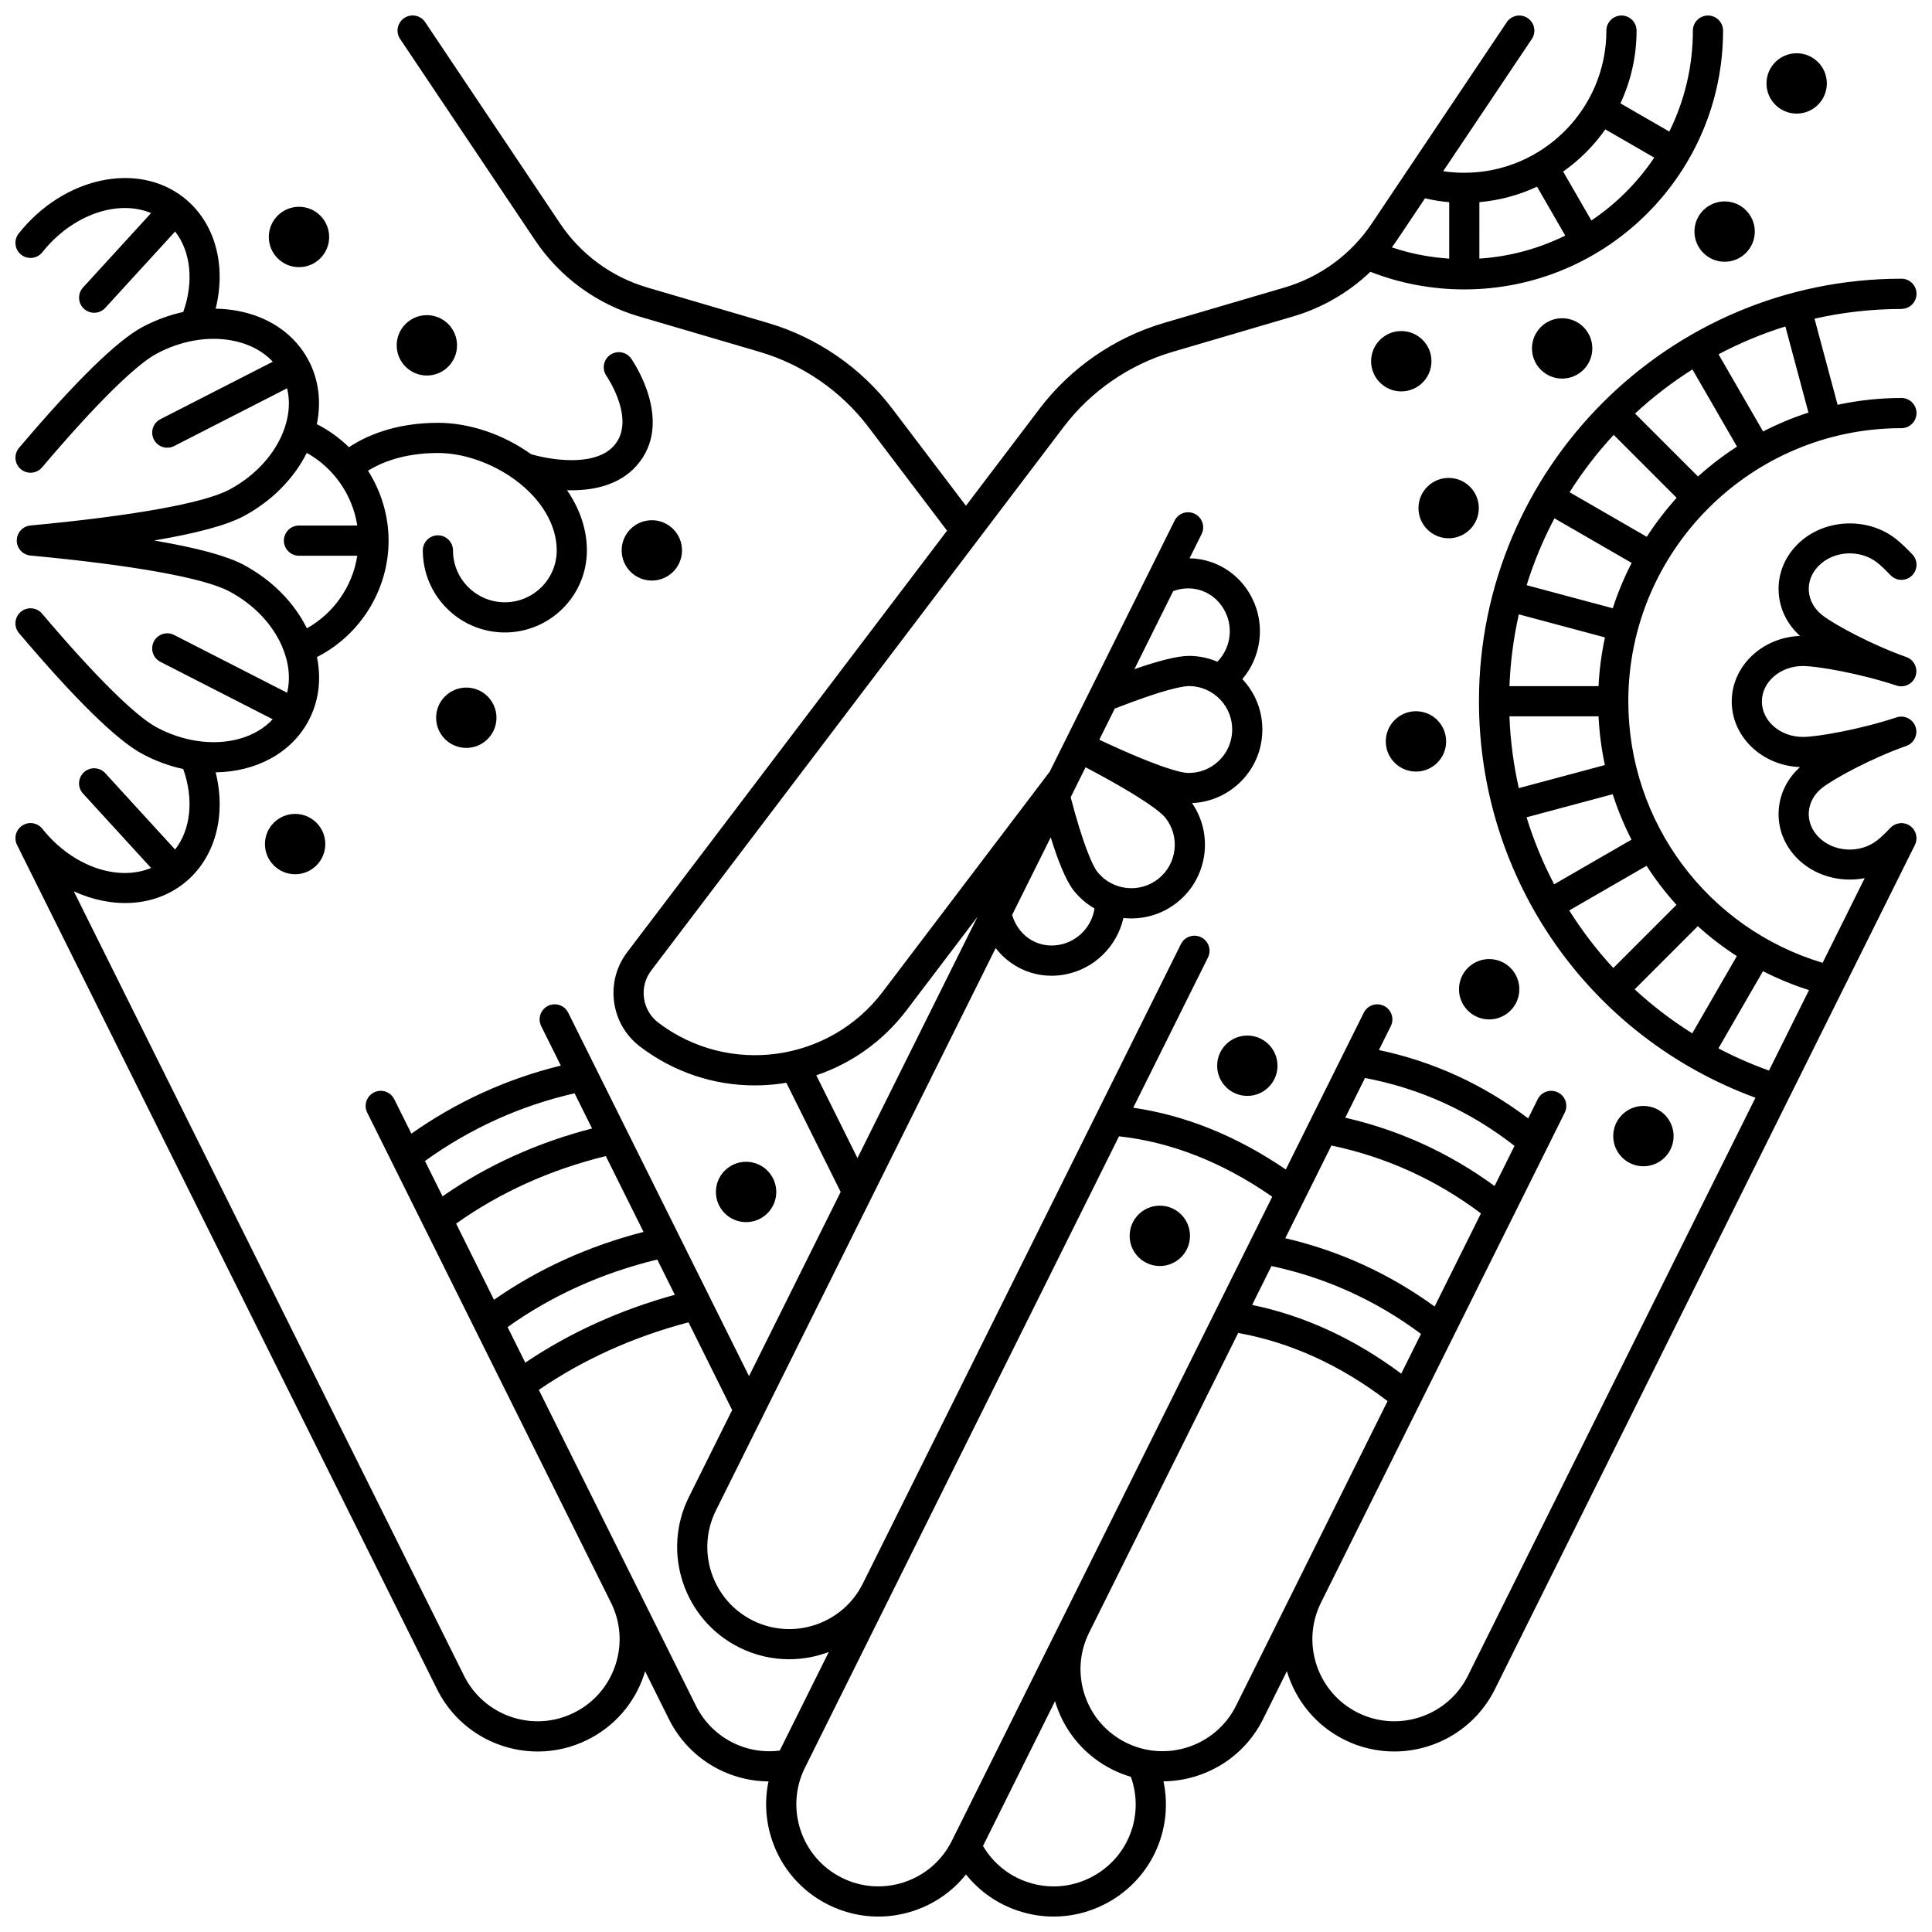 <?xml version="1.0" encoding="UTF-8"?>
<!-- Uploaded to: SVG Repo, www.svgrepo.com, Generator: SVG Repo Mixer Tools -->
<svg width="800px" height="800px" version="1.1" viewBox="144 144 512 512" xmlns="http://www.w3.org/2000/svg">
 <defs>
  <clipPath id="a">
   <path d="m148.09 148.09h503.81v503.81h-503.81z"/>
  </clipPath>
 </defs>
 <g clip-path="url(#a)">
  <path d="m647.9 225.86c2.207 0 4-1.789 4-4 0-2.207-1.789-4-4-4-61.734 0-111.96 50.223-111.96 111.96 0 47.273 29.254 88.938 73.27 105.09l-76.207 153.19c-5.34 10.734-18.418 15.125-29.152 9.785-10.734-5.34-15.125-18.418-9.785-29.152l35.117-70.594c0-0.004 0.004-0.004 0.004-0.008l15.871-31.906s0-0.004 0.004-0.004l13.609-27.359c0.984-1.977 0.18-4.379-1.801-5.359-1.977-0.984-4.379-0.18-5.359 1.801l-2.527 5.082c-11.887-8.996-25.156-15.07-39.559-18.117l3.152-6.336c0.984-1.977 0.18-4.379-1.801-5.359-1.977-0.984-4.379-0.18-5.359 1.801l-20.668 41.547c-12.992-8.855-26.551-14.344-40.434-16.363l19.805-39.809c0.984-1.977 0.18-4.379-1.801-5.359-1.977-0.984-4.375-0.18-5.359 1.801l-22.32 44.871c-0.004 0.008-0.008 0.012-0.008 0.016l-61.977 124.59c-5.34 10.734-18.418 15.125-29.152 9.785-10.734-5.34-15.125-18.418-9.785-29.152l74.145-149.05c1.152 1.496 2.519 2.82 4.078 3.922 3.168 2.242 6.883 3.406 10.73 3.406 1.219 0 2.449-0.117 3.68-0.355 7.746-1.488 13.703-7.531 15.363-14.953 0.715 0.078 1.434 0.117 2.144 0.117 4.41 0 8.656-1.484 12.152-4.277 8.027-6.422 9.633-17.945 3.891-26.285 4.684-0.203 9.09-2.062 12.531-5.312 3.789-3.582 5.953-8.422 6.098-13.629 0.145-5.191-1.734-10.133-5.293-13.914 4.922-5.797 6.156-14.191 2.676-21.273-2.301-4.676-6.211-8.145-11.016-9.77-1.84-0.621-3.742-0.945-5.652-0.98l3.191-6.414c0.984-1.977 0.18-4.379-1.801-5.359-1.977-0.984-4.379-0.18-5.359 1.801l-33.098 66.535-44.281 58.363c-14.137 18.629-40.793 22.289-59.422 8.152-2.102-1.594-3.457-3.91-3.812-6.523-0.359-2.613 0.32-5.207 1.918-7.309l109.31-144.07c7.184-9.465 17.418-16.523 28.816-19.871l31.996-9.398c7.699-2.262 14.715-6.348 20.461-11.828 7.922 3.09 16.273 4.668 24.879 4.668 37.816 0 68.586-30.77 68.586-68.586 0-2.207-1.789-4-4-4-2.207 0-4 1.789-4 4 0 9.602-2.254 18.684-6.246 26.758l-12.957-7.481c2.742-5.859 4.281-12.391 4.281-19.277 0-2.207-1.789-4-4-4-2.207 0-4 1.789-4 4 0 20.773-16.898 37.672-37.672 37.672-1.875 0-3.742-0.137-5.578-0.41l23.488-35.035c1.23-1.836 0.738-4.316-1.094-5.547-1.836-1.23-4.316-0.738-5.547 1.094l-35.781 53.367c-5.469 8.152-13.664 14.168-23.082 16.934l-31.996 9.398c-13.031 3.828-24.727 11.891-32.934 22.711l-19.527 25.738-19.527-25.738c-8.207-10.816-19.902-18.883-32.934-22.711l-31.996-9.398c-9.418-2.766-17.617-8.781-23.082-16.934l-35.77-53.383c-1.23-1.836-3.715-2.324-5.547-1.094-1.836 1.23-2.324 3.715-1.094 5.547l35.781 53.367c6.504 9.703 16.262 16.859 27.473 20.152l31.996 9.398c11.402 3.348 21.633 10.406 28.816 19.871l20.879 27.52-84.762 111.71c-2.887 3.801-4.117 8.5-3.469 13.23s3.102 8.922 6.902 11.809c8.855 6.719 19.434 10.262 30.363 10.262 2.309 0 4.629-0.156 6.957-0.477 0.477-0.066 0.941-0.152 1.414-0.23l14.398 28.941-24.285 48.82-47.918-96.324c-0.984-1.977-3.383-2.781-5.359-1.801-1.977 0.984-2.781 3.383-1.801 5.359l5.203 10.461c-14.27 3.5-27.551 9.547-39.602 18.035l-4.543-9.129c-0.984-1.977-3.383-2.781-5.359-1.801-1.977 0.984-2.781 3.383-1.801 5.359l6.629 13.328c0.004 0.004 0.004 0.008 0.004 0.012l8.234 16.555s0 0.004 0.004 0.004l13.641 27.422c0.004 0.004 0.004 0.008 0.004 0.008l36.086 72.543c2.586 5.199 2.996 11.098 1.145 16.602-1.848 5.508-5.731 9.965-10.93 12.551-10.734 5.344-23.812 0.949-29.156-9.785l-103.42-207.89c10.078 4.629 21.219 4.219 29.219-2.141 8.211-6.523 11.258-17.828 8.371-29.391 10.793-0.152 20.074-5.152 24.59-13.629 2.731-5.125 3.484-10.977 2.254-16.918 11.48-5.836 18.984-17.801 18.984-30.852 0-6.691-1.988-13.086-5.449-18.531 3.148-1.969 9.188-4.695 18.52-4.695 6.789 0 14.461 2.68 20.531 7.168 6.961 5.148 10.957 11.945 10.957 18.648 0 7.578-6.164 13.746-13.746 13.746-7.578 0-13.746-6.164-13.746-13.746 0-2.207-1.789-4-4-4-2.207 0-4 1.789-4 4 0 11.988 9.754 21.742 21.742 21.742 11.988 0 21.742-9.754 21.742-21.742 0-5.531-1.855-11.012-5.262-15.957 0.395 0.012 0.793 0.02 1.195 0.02 6.004 0 12.691-1.406 17.211-6.488 10.234-11.516-0.93-27.727-1.41-28.414-1.266-1.805-3.754-2.238-5.559-0.977-1.809 1.262-2.25 3.754-0.992 5.562 0.082 0.117 8.02 11.727 1.984 18.512-5.113 5.754-17.102 3.691-21.961 2.238-7.394-5.285-16.352-8.312-24.691-8.312-11.793 0-19.547 3.785-23.57 6.465-2.488-2.434-5.348-4.504-8.512-6.109 1.23-5.969 0.477-11.887-2.227-16.965-3.652-6.856-10.344-11.5-18.844-13.074-1.883-0.348-3.805-0.531-5.746-0.559 2.883-11.562-0.164-22.859-8.371-29.383-12.273-9.75-31.926-5.512-43.816 9.449-1.375 1.727-1.086 4.246 0.645 5.617 1.727 1.375 4.246 1.086 5.617-0.645 7.941-9.992 20-14.062 28.812-10.379l-18.027 19.723c-1.492 1.629-1.379 4.16 0.25 5.648 0.766 0.703 1.734 1.047 2.695 1.047 1.082 0 2.164-0.438 2.953-1.301l18.508-20.238c4.141 5.32 5.004 13.297 2.152 21.328-3.672 0.797-7.305 2.129-10.777 3.973-6.754 3.598-17.77 14.379-32.746 32.047-1.43 1.684-1.219 4.207 0.465 5.637 1.684 1.426 4.207 1.219 5.637-0.465 13.918-16.418 24.715-27.129 30.406-30.16 6.434-3.426 13.496-4.66 19.891-3.477 4.473 0.828 8.199 2.789 10.848 5.629l-29.781 15.23c-1.965 1.004-2.746 3.414-1.738 5.379 0.707 1.383 2.109 2.18 3.562 2.18 0.613 0 1.234-0.141 1.816-0.438l29.934-15.309c0.797 3.258 0.602 6.809-0.637 10.469-2.25 6.644-7.602 12.621-14.688 16.395-6.695 3.566-25.41 6.938-52.691 9.496-2.055 0.191-3.625 1.918-3.625 3.981s1.57 3.789 3.625 3.981c27.281 2.559 45.996 5.93 52.691 9.496 6.434 3.426 11.398 8.598 13.98 14.566 1.832 4.231 2.281 8.477 1.352 12.301l-29.945-15.312c-1.965-1.004-4.375-0.227-5.379 1.738-1.004 1.965-0.227 4.375 1.738 5.379l29.773 15.227c-4.469 4.777-11.945 6.988-20.191 5.711-3.617-0.562-7.164-1.758-10.539-3.555-5.691-3.031-16.488-13.742-30.406-30.16-1.426-1.684-3.949-1.891-5.637-0.465-1.684 1.426-1.895 3.953-0.465 5.637 14.977 17.668 25.996 28.453 32.746 32.047 3.453 1.84 7.07 3.164 10.773 3.965 2.856 8.031 1.996 16.016-2.152 21.34l-18.508-20.238c-1.492-1.629-4.019-1.742-5.648-0.25-1.629 1.492-1.742 4.019-0.25 5.648l18.035 19.719c-8.812 3.684-20.871-0.387-28.812-10.379-1.273-1.602-3.551-1.984-5.277-0.887-1.727 1.098-2.344 3.324-1.434 5.156l111.32 223.77c5.195 10.441 15.738 16.492 26.676 16.492 4.445 0 8.957-1 13.199-3.109 7.113-3.539 12.422-9.637 14.949-17.168 0.109-0.328 0.207-0.66 0.305-0.988l6.312 12.688c5.078 10.207 15.371 16.422 26.387 16.5-1.074 5.113-0.777 10.441 0.926 15.527 2.527 7.531 7.836 13.629 14.949 17.168 4.18 2.078 8.684 3.129 13.219 3.129 3.184 0 6.383-0.52 9.488-1.562 5.496-1.844 10.223-5.176 13.754-9.605 3.531 4.43 8.258 7.762 13.754 9.605 3.109 1.043 6.305 1.559 9.488 1.559 4.535 0 9.039-1.051 13.219-3.129 12.418-6.176 18.641-19.715 15.875-32.711 10.836-0.105 21.242-6.133 26.387-16.484l6.32-12.707c2.269 7.637 7.566 14.352 15.246 18.172 4.242 2.109 8.75 3.109 13.199 3.109 10.938 0 21.484-6.051 26.676-16.492l78.207-157.21c0-0.004 0.004-0.004 0.004-0.008l33.098-66.535c0.879-1.77 0.336-3.918-1.281-5.055-1.617-1.137-3.82-0.918-5.188 0.512-1.859 1.949-2.996 2.91-3.508 3.312-4.617 3.621-11.629 3.199-15.629-0.941-1.785-1.848-2.676-4.18-2.512-6.57 0.172-2.465 1.434-4.738 3.559-6.402 3.144-2.465 13.137-7.879 22.273-11.094 2.07-0.73 3.164-2.988 2.457-5.062-0.707-2.078-2.957-3.191-5.039-2.504-9.703 3.207-20.992 5.18-24.816 5.18-5.992 0-10.867-4.215-10.867-9.395 0-5.18 4.875-9.398 10.867-9.398 3.824 0 15.113 1.969 24.816 5.18 2.082 0.688 4.332-0.43 5.039-2.504 0.707-2.078-0.387-4.336-2.457-5.062-9.137-3.215-19.133-8.629-22.273-11.094-2.125-1.664-3.387-3.938-3.555-6.402-0.164-2.391 0.727-4.723 2.512-6.57 4-4.141 11.008-4.562 15.629-0.941 0.867 0.68 2.109 1.859 3.508 3.324 1.527 1.598 4.055 1.656 5.652 0.129 1.598-1.523 1.656-4.055 0.129-5.652-1.168-1.223-2.875-2.93-4.356-4.09-7.746-6.078-19.555-5.32-26.316 1.68-3.375 3.496-5.059 8-4.734 12.676 0.301 4.356 2.297 8.344 5.652 11.352-10.051 0.367-18.105 8.023-18.105 17.379s8.055 17.012 18.105 17.379c-3.356 3.008-5.352 6.996-5.652 11.352-0.324 4.68 1.359 9.18 4.734 12.676 4.629 4.793 11.617 6.656 18.055 5.41l-11.16 22.434c-30.473-9.145-51.488-37.195-51.488-69.312 0-39.906 32.465-72.375 72.375-72.375 2.207 0 4-1.789 4-4 0-2.207-1.789-4-4-4-5.801 0-11.457 0.633-16.914 1.805l-6.113-22.82c7.418-1.676 15.125-2.57 23.035-2.57zm-111.85-28.289c5.418-0.473 10.566-1.891 15.277-4.098l7.481 12.957c-6.945 3.434-14.637 5.566-22.758 6.102zm33.375-19.285 12.965 7.484c-4.414 6.578-10.082 12.242-16.66 16.66l-7.484-12.965c4.344-3.055 8.129-6.84 11.18-11.18zm-47.785 18.273c2.106 0.492 4.25 0.832 6.414 1.02v14.957c-5.207-0.336-10.289-1.332-15.199-2.973 0.453-0.613 0.898-1.242 1.324-1.879zm-313.12 97.102c-4.434-2.359-12.363-4.508-23.699-6.422 11.332-1.914 19.266-4.059 23.699-6.422 7.422-3.953 13.344-9.938 16.781-16.801 7.156 3.996 12.133 11.156 13.379 19.254l-15.449 0.004c-2.207 0-4 1.789-4 4 0 2.207 1.789 4 4 4h15.449c-1.246 8.086-6.211 15.238-13.348 19.234-3.449-6.938-9.359-12.875-16.812-16.848zm288.32 153.91c14.453 3.035 27.758 9.074 39.625 17.992l-12.277 24.676c-11.953-8.684-25.223-14.754-39.57-18.098zm-15.887 31.938c14.449 3.09 27.75 9.129 39.625 17.988l-5.238 10.531c-12.41-9.246-25.664-15.352-39.516-18.207zm64.41-31.84-5.289 10.633c-11.945-8.734-25.219-14.805-39.566-18.102l5.234-10.523c14.52 2.738 27.82 8.777 39.621 17.992zm-120.52-53.305c-2.961 0.57-5.91-0.043-8.289-1.727-2.07-1.465-3.578-3.629-4.332-6.172l10.227-20.555c1.844 5.918 3.984 11.457 6.137 14.148 1.539 1.926 3.398 3.5 5.473 4.695-0.715 4.731-4.371 8.68-9.215 9.609zm26.168-17.504c-2.402 1.922-5.406 2.793-8.465 2.453-3.059-0.34-5.797-1.848-7.719-4.25-1.402-1.754-3.981-7.883-7.09-19.789l3.953-7.941c16.223 8.566 20.172 12.16 21.121 13.348 3.965 4.953 3.16 12.211-1.801 16.18zm15.93-31.168c-2.234 2.113-5.164 3.227-8.234 3.144-1.195-0.031-6.293-0.797-23.387-8.801l4.113-8.266c13.531-5.258 18.297-6.004 19.922-5.953 3.074 0.086 5.93 1.363 8.043 3.598 2.113 2.234 3.231 5.16 3.144 8.234-0.09 3.074-1.367 5.93-3.602 8.043zm1.797-39.477c2.176 4.426 1.23 9.723-2.113 13.145-2.207-0.93-4.582-1.469-7.047-1.535-2.043-0.055-5.75 0.324-14.953 3.504l10.285-20.672c5.426-2.019 11.207 0.23 13.828 5.559zm-108.41 122.75c9.469-3.195 17.77-9.133 23.941-17.27l18.797-24.773-31.828 63.98zm-81.812 66.727c11.68-8.332 24.996-14.344 39.668-17.902l4.648 9.344c-14.512 3.992-27.805 10.023-39.629 17.98zm-13.641-27.422c11.629-8.277 24.945-14.285 39.668-17.898l9.996 20.094c-14.547 3.738-27.836 9.773-39.625 17.988zm31.395-34.531 4.633 9.312c-14.594 3.785-27.883 9.816-39.625 17.984l-4.656-9.359c11.977-8.637 25.289-14.66 39.648-17.938zm32.156 162.29-41.633-83.695c11.727-8.043 25.039-14.055 39.668-17.906l11.566 23.25-11.469 23.055c-7.305 14.684-1.301 32.57 13.383 39.875 4.242 2.109 8.754 3.109 13.199 3.109 3.602 0 7.156-0.668 10.496-1.922l-12.996 26.121c-9.113 1.176-18.055-3.523-22.215-11.887zm55.27 46.742c-5.504 1.848-11.402 1.441-16.602-1.145-10.734-5.34-15.125-18.418-9.785-29.152l83.242-167.34c13.898 1.535 27.531 6.91 40.605 16.012l-55.688 111.95v0.004c0 0.004-0.004 0.008-0.004 0.008l-29.219 58.73c-2.586 5.199-7.043 9.082-12.551 10.93zm49.203-1.145c-5.199 2.59-11.094 2.996-16.602 1.145-5.012-1.684-9.137-5.062-11.793-9.574l19.09-38.379c0.098 0.328 0.195 0.66 0.305 0.988 2.527 7.531 7.836 13.629 14.949 17.168 1.582 0.789 3.203 1.418 4.844 1.902 3.695 10.301-0.805 21.777-10.793 26.75zm38.664-45.598c-5.34 10.734-18.418 15.125-29.152 9.785-5.199-2.586-9.082-7.043-10.93-12.551-1.848-5.504-1.441-11.398 1.145-16.598l39.504-79.414c13.875 2.492 27.168 8.555 39.59 18.059zm116.77-320.1c-2.91 3.215-5.551 6.676-7.918 10.328l-20.457-11.812c3.43-5.426 7.348-10.516 11.691-15.203zm-20.703 57.902c0.215 4.394 0.777 8.715 1.68 12.918l-22.809 6.113c-1.391-6.176-2.242-12.535-2.488-19.031l23.617 0.004zm-0.004-7.996h-23.605c0.246-6.512 1.094-12.871 2.488-19.027l22.82 6.113c-0.902 4.195-1.488 8.508-1.703 12.914zm-7.762 59.441 20.488-11.828c2.359 3.656 5.012 7.117 7.93 10.344l-16.738 16.738c-4.363-4.715-8.266-9.824-11.68-15.254zm34.074 4.168c3.211 2.906 6.668 5.566 10.34 7.938l-11.816 20.465c-5.473-3.434-10.582-7.336-15.262-11.664zm18.859 38.266c-4.648-1.664-9.121-3.633-13.402-5.883l11.812-20.457c3.879 1.984 7.953 3.664 12.195 5.019zm-36.434-61.195-20.492 11.832c-2.969-5.648-5.418-11.586-7.316-17.754l22.828-6.117c1.34 4.164 3.008 8.188 4.981 12.039zm-4.965-61.316-22.824-6.117c1.914-6.172 4.394-12.094 7.371-17.719l20.457 11.812c-1.973 3.844-3.656 7.856-5.004 12.023zm22.59-34.922-16.684-16.684c4.688-4.344 9.777-8.262 15.203-11.691l11.812 20.457c-3.656 2.363-7.117 5.004-10.332 7.918zm29.27-16.934c-4.168 1.344-8.18 3.027-12.02 5.004l-11.812-20.457c5.621-2.977 11.547-5.457 17.715-7.371z"/>
 </g>
 <path d="m523.35 239.73c0 4.418-3.582 7.996-8 7.996-4.414 0-7.996-3.578-7.996-7.996 0-4.414 3.582-7.996 7.996-7.996 4.418 0 8 3.582 8 7.996"/>
 <path d="m565.98 236.33c0 4.418-3.578 8-7.996 8-4.414 0-7.996-3.582-7.996-8 0-4.414 3.582-7.996 7.996-7.996 4.418 0 7.996 3.582 7.996 7.996"/>
 <path d="m535.9 278.65c0 4.418-3.582 8-7.996 8-4.418 0-7.996-3.582-7.996-8 0-4.414 3.578-7.996 7.996-7.996 4.414 0 7.996 3.582 7.996 7.996"/>
 <path d="m527.24 340.48c0 4.414-3.582 7.996-7.996 7.996-4.418 0-7.996-3.582-7.996-7.996 0-4.418 3.578-7.996 7.996-7.996 4.414 0 7.996 3.578 7.996 7.996"/>
 <path d="m275.57 334.21c0 4.418-3.582 7.996-7.996 7.996-4.418 0-7.996-3.578-7.996-7.996 0-4.414 3.578-7.996 7.996-7.996 4.414 0 7.996 3.582 7.996 7.996"/>
 <path d="m230.21 367.69c0 4.414-3.582 7.996-8 7.996-4.414 0-7.996-3.582-7.996-7.996 0-4.418 3.582-7.996 7.996-7.996 4.418 0 8 3.578 8 7.996"/>
 <path d="m231.23 206.8c0 4.418-3.582 8-7.996 8-4.418 0-7.996-3.582-7.996-8 0-4.414 3.578-7.996 7.996-7.996 4.414 0 7.996 3.582 7.996 7.996"/>
 <path d="m324.74 289.86c0 4.418-3.582 7.996-7.996 7.996-4.418 0-7.996-3.578-7.996-7.996s3.578-7.996 7.996-7.996c4.414 0 7.996 3.578 7.996 7.996"/>
 <path d="m265.12 235.52c0 4.414-3.578 7.996-7.996 7.996-4.418 0-7.996-3.582-7.996-7.996 0-4.418 3.578-8 7.996-8 4.418 0 7.996 3.582 7.996 8"/>
 <path d="m546.64 406.16c0 4.418-3.582 7.996-7.996 7.996-4.418 0-7.996-3.578-7.996-7.996 0-4.418 3.578-7.996 7.996-7.996 4.414 0 7.996 3.578 7.996 7.996"/>
 <path d="m482.55 426.43c0 4.414-3.578 7.996-7.996 7.996s-7.996-3.582-7.996-7.996c0-4.418 3.578-7.996 7.996-7.996s7.996 3.578 7.996 7.996"/>
 <path d="m349.72 459.88c0 4.418-3.582 7.996-7.996 7.996-4.418 0-8-3.578-8-7.996s3.582-7.996 8-7.996c4.414 0 7.996 3.578 7.996 7.996"/>
 <path d="m459.36 471.51c0 4.418-3.578 7.996-7.996 7.996s-7.996-3.578-7.996-7.996 3.578-7.996 7.996-7.996 7.996 3.578 7.996 7.996"/>
 <path d="m587.52 445.08c0 4.418-3.582 7.996-7.996 7.996-4.418 0-8-3.578-8-7.996s3.582-7.996 8-7.996c4.414 0 7.996 3.578 7.996 7.996"/>
 <path d="m609.04 205.37c0 4.414-3.578 7.996-7.996 7.996-4.414 0-7.996-3.582-7.996-7.996 0-4.418 3.582-7.996 7.996-7.996 4.418 0 7.996 3.578 7.996 7.996"/>
 <path d="m628.13 166.11c0 4.418-3.578 7.996-7.996 7.996s-7.996-3.578-7.996-7.996c0-4.414 3.578-7.996 7.996-7.996s7.996 3.582 7.996 7.996"/>
</svg>